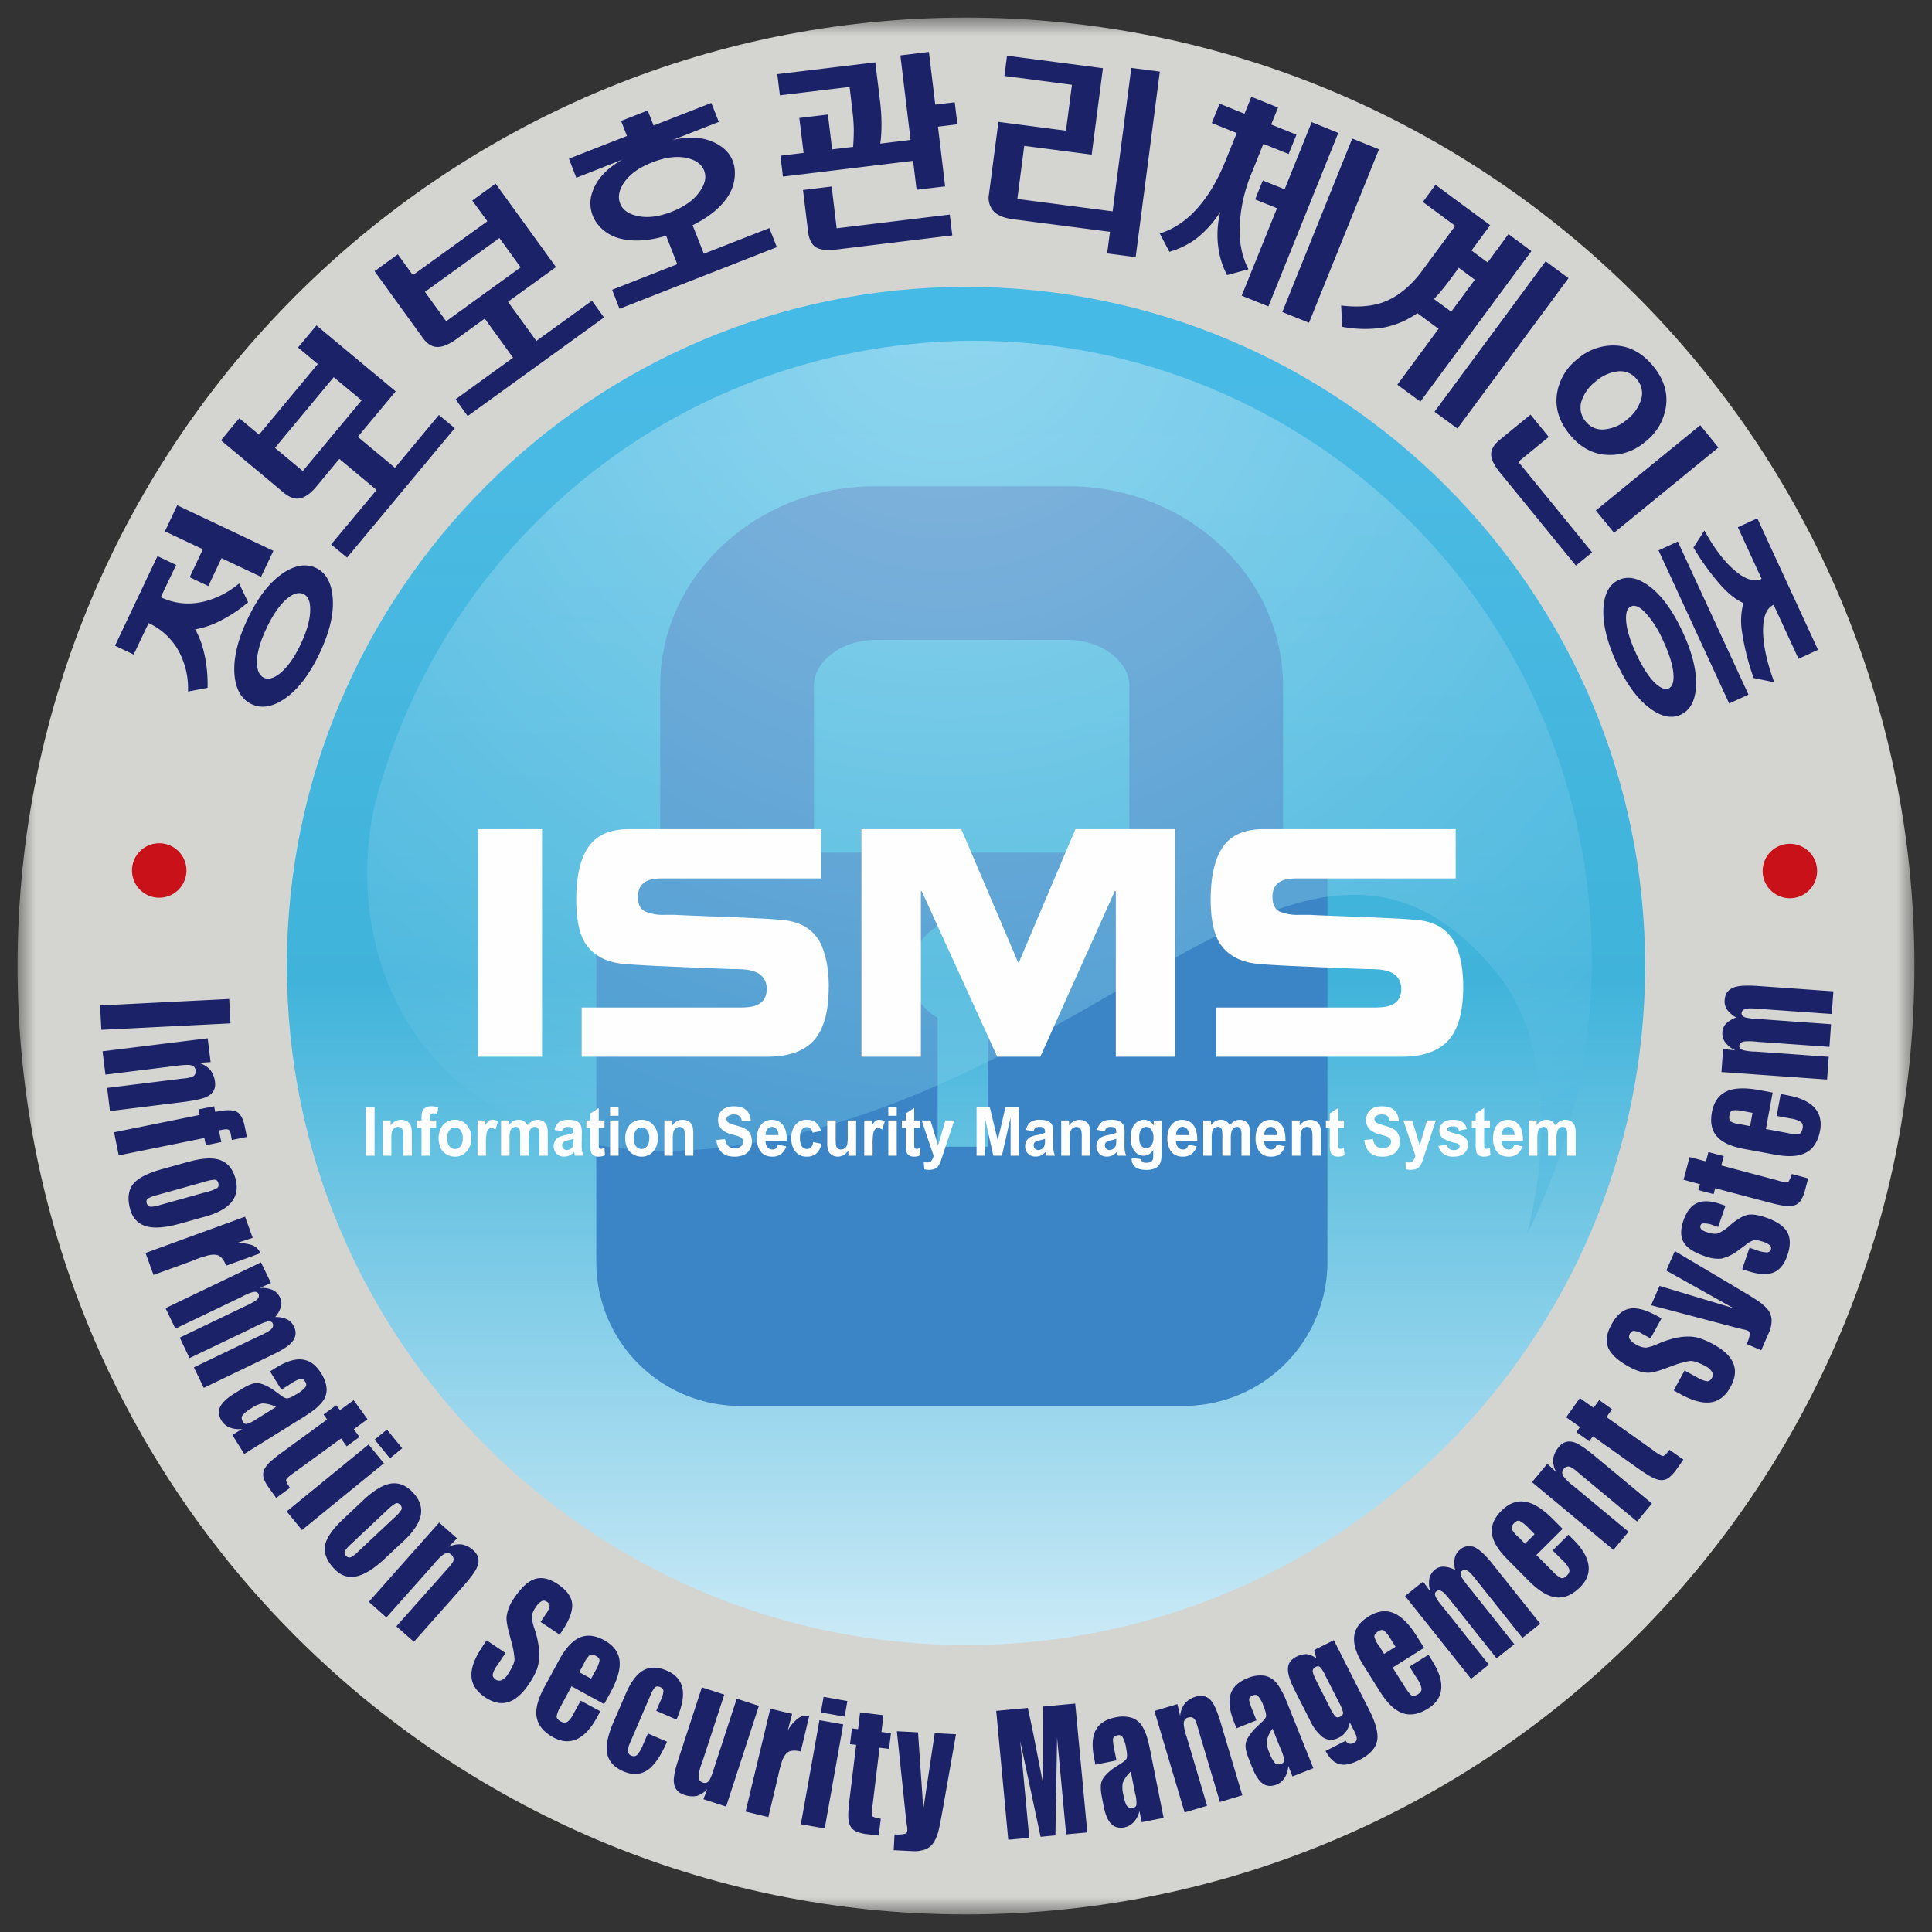 <svg xmlns="http://www.w3.org/2000/svg" xmlns:xlink="http://www.w3.org/1999/xlink" width="55" height="55" viewBox="0 0 55 55">
    <rect x="0" y="0" width="55" height="55" fill="#333333" stroke="none"/>
    <defs>
        <path id="a" d="M.26 20.733c0 11.3 9.16 20.46 20.459 20.46 11.298 0 20.459-9.16 20.459-20.46S32.018.273 20.718.273C9.422.274.26 9.434.26 20.734"/>
        <linearGradient id="c" x1="50%" x2="50%" y1="0%" y2="100%">
            <stop offset="0%" stop-color="#1AADE5"/>
            <stop offset="52.061%" stop-color="#2AACD7"/>
            <stop offset="100%" stop-color="#FFF"/>
        </linearGradient>
        <linearGradient id="d" x1="50%" x2="50%" y1="19.821%" y2="100%">
            <stop offset="0%" stop-color="#EEE"/>
            <stop offset="100%" stop-color="#0F9DDA"/>
        </linearGradient>
        <path id="e" d="M32.178 18.156c-5.031-6.056-10.245 2.149-19.66 4.563-9.274 2.383-13.41-3.52-12.282-9.175C1.867 7.019 7.183 1.73 14.233.477c9.569-1.702 18.705 4.676 20.406 14.245a17.52 17.52 0 0 1-1.566 10.91"/>
        <path id="g" d="M0 0h54v54H0z"/>
        <radialGradient id="i" cx="48.123%" cy="0%" r="144.915%" fx="48.123%" fy="0%" gradientTransform="matrix(0 1 -.73 0 .481 -.481)">
            <stop offset="0%" stop-color="#FFF"/>
            <stop offset="100%" stop-color="#1AA3D7"/>
        </radialGradient>
    </defs>
    <g fill="none" fill-rule="evenodd" style="mix-blend-mode:multiply">
        <path d="M-53-10h160v77H-53z"/>
        <g transform="translate(6.8 6.2)">
            <mask id="b" fill="#fff">
                <use xlink:href="#a"/>
            </mask>
            <path d="M.26 20.733c0 11.3 9.16 20.46 20.459 20.46 11.298 0 20.459-9.16 20.459-20.46S32.018.273 20.718.273C9.422.274.26 9.434.26 20.734" mask="url(#b)"/>
        </g>
        <g transform="translate(6.8 6.2)">
            <path fill="url(#c)" d="M41.178 20.733c0 11.3-9.16 20.46-20.46 20.46C9.42 41.192.26 32.032.26 20.732S9.42.273 20.72.273c11.298 0 20.46 9.16 20.46 20.46"/>
            <circle cx="21" cy="21" r="21" fill="url(#d)" opacity=".2"/>
        </g>
        <path fill="#3B85C6" d="M36.525 24.274v-4.75c0-3.133-2.75-5.682-6.131-5.682h-5.469c-3.382 0-6.131 2.549-6.131 5.681v4.75h-1.819v11.655a4.095 4.095 0 0 0 4.095 4.096h12.622a4.097 4.097 0 0 0 4.097-4.096V24.274h-1.266.002zm-13.355-4.75c0-.708.803-1.307 1.755-1.307h5.469c.951 0 1.756.599 1.756 1.306v4.75h-8.98v-4.75zm3.524 13.118v-3.669a1.481 1.481 0 0 1 .712-2.78 1.484 1.484 0 0 1 .711 2.78v3.67H26.694z"/>
        <g transform="translate(10.4 9.5)">
            <mask id="f" fill="#fff">
                <use xlink:href="#e"/>
            </mask>
            <path d="M32.178 18.156c-5.031-6.056-10.245 2.149-19.66 4.563-9.274 2.383-13.41-3.52-12.282-9.175C1.867 7.019 7.183 1.73 14.233.477c9.569-1.702 18.705 4.676 20.406 14.245a17.52 17.52 0 0 1-1.566 10.91c.582-2.33.74-5.507-.895-7.476" mask="url(#f)"/>
        </g>
        <g transform="translate(.5 .5)">
            <mask id="h" fill="#fff">
                <use xlink:href="#g"/>
            </mask>
            <path fill="#D4D4D1" d="M0 27c0 14.888 12.112 27 27 27 14.887 0 27-12.112 27-27C54 12.113 41.887 0 27 0 12.112 0 0 12.113 0 27m7.667 0C7.667 16.34 16.34 7.667 27 7.667c10.66 0 19.333 8.672 19.333 19.333 0 10.66-8.672 19.331-19.333 19.331C16.34 46.331 7.667 37.66 7.667 27" mask="url(#h)"/>
        </g>
        <path fill="#C9111A" d="M5.306 24.728a.775.775 0 1 1-1.548.07.775.775 0 0 1 1.548-.07m46.42 0a.775.775 0 1 1-1.547.07.775.775 0 0 1 1.547-.07"/>
        <path fill="#1C2268" d="M4.483 15.831l.531.252-.438.918c.391.185.8.227 1.229.124.36-.088.694-.26 1.003-.515l.255.535c-.227.194-.47.36-.729.494a2.47 2.47 0 0 1-.781.278c.125.203.217.463.281.777.058.29.083.586.075.887l-.557.105a2.226 2.226 0 0 0-.238-1.1 1.863 1.863 0 0 0-.884-.848l-.425.895-.531-.252 1.209-2.55zm3.3-.15l-.352.74-1.125-.532-.375.794-.531-.25.375-.797-1.08-.51.35-.742 2.738 1.297zm.278.632c.343-.228.658-.276.937-.144.276.134.433.406.47.817.047.458-.077.995-.37 1.613-.292.612-.628 1.048-1.009 1.302-.34.228-.65.276-.927.144-.28-.13-.442-.403-.484-.812-.044-.46.078-.996.367-1.605.295-.622.633-1.06 1.016-1.314v-.001zm-.747 2.53c0 .237.066.387.199.45.13.063.285.017.468-.133.205-.17.399-.44.578-.818.18-.382.27-.71.272-.98.003-.239-.06-.389-.19-.45-.133-.062-.293-.018-.476.136-.202.172-.396.452-.577.835-.18.377-.271.697-.274.962v-.001zm-.501-6.937l.562.468 1.672-2.011-.563-.47.525-.629 2.255 1.877-1.078 1.295 1.058.881 1.25-1.503.453.375-3.067 3.684-.453-.375 1.293-1.55-1.06-.884-.64.772c-.167.203-.328.319-.478.35-.145.03-.294-.022-.452-.15l-1.8-1.5.523-.63zm1.014.844l.793.66 1.674-2.013-.794-.66-1.672 2.013h-.001zm3.498-5.51l.428.593 2.122-1.534-.43-.591.664-.48 1.719 2.375-1.367.988.808 1.115 1.583-1.145.343.477-3.881 2.806-.344-.477 1.636-1.183L13.8 9.07l-.812.587c-.213.153-.398.228-.552.22-.147-.006-.282-.093-.399-.257l-1.374-1.9.663-.48-.001.002zm.772 1.068l.605.837 2.12-1.534-.605-.835-2.12 1.532zm7.184-.786l-.317-.81c-.487.144-.91.172-1.269.088a1.167 1.167 0 0 1-.708-.453.96.96 0 0 1-.112-.912c.127-.35.408-.648.84-.89l-1.309.516-.21-.544 1.652-.647-.167-.428.758-.297.167.428 1.644-.643.213.54-1.32.518c.48-.118.893-.088 1.237.091.317.165.497.407.534.729a1.21 1.21 0 0 1-.21.812c-.206.304-.535.568-.987.791l.32.812 1.865-.73.213.543-4.479 1.755-.21-.542 1.853-.727h.002zm-1.516-2.325c-.145.216-.182.414-.11.597.068.178.231.297.483.351.284.069.61.028.982-.117.37-.145.64-.34.805-.583.15-.214.19-.41.12-.589-.072-.181-.234-.301-.492-.359-.286-.063-.613-.02-.984.125-.372.144-.64.336-.804.575zm7.866-3.62l.813-.099.181 1.5.555-.066.075.626-.553.068.204 1.699-.812.098-.1-.825-3.705.449-.072-.594.66-.081-.122-.994.814-.098.12.993.597-.072a6.44 6.44 0 0 0 .02-.487 5.204 5.204 0 0 0-.04-.547l-.08-.673-1.984.239-.074-.602 2.79-.337.132 1.082c.028.227.042.438.044.632.003.218-.008.418-.035.6l.863-.105-.29-2.406zM23.82 6.499l3.218-.391.072.593-3.314.404c-.26.031-.451.008-.576-.07-.117-.08-.188-.222-.214-.427l-.146-1.199.816-.1.142 1.188.002.002zm7.578-4.557l-.32 2.46-1.92-.25-.196 1.512 2.712.353.532-4.084.812.106-.688 5.281-.812-.106.081-.615-2.778-.36c-.245-.034-.423-.11-.534-.226a.556.556 0 0 1-.134-.476l.27-2.068 1.923.251.17-1.306-1.923-.252.075-.576 2.73.356zm4.03 1.297l.195-.484.76.306-.195.483.72.29-.223.55-.719-.289-.32.796a4.421 4.421 0 0 0-.358 1.651c0 .427.085.8.253 1.124l-.609.165c-.126-.24-.209-.499-.247-.767a2.739 2.739 0 0 1 .054-1.036c-.186.3-.424.565-.704.78a2.32 2.32 0 0 1-.746.36l-.272-.521c.353-.11.68-.314.978-.62.348-.357.646-.838.89-1.443l.322-.796-.709-.287.222-.55.709.287zm.304 2.437l.217-.538.622.25.77-1.912.758.307-1.99 4.94-.76-.306 1.005-2.49-.622-.25zm3.525-1.426l-1.992 4.938-.76-.305 1.991-4.94.761.307zm.114 5.078c-.386.056-.779.048-1.162-.025l-.029-.606c.463.056.854.028 1.177-.086.417-.147.796-.452 1.134-.91l.937-1.271-.923-.681.36-.488 1.558 1.15-.532.72.459.34.593-.807.653.484-3.16 4.285-.657-.481 1.174-1.591-.604-.446a2.47 2.47 0 0 1-.978.413zm2.157-1.704l-.263.356a6.009 6.009 0 0 1-.442.533l.49.36.672-.91-.457-.34zm3.125.293L41.49 12.2l-.652-.478 3.163-4.284.65.48zm-1.43 5.23l2.101 2.577-.462.377-2.163-2.65c-.165-.202-.25-.376-.25-.525.004-.14.088-.276.247-.406l.875-.716.518.635-.866.708zm4.197-1.54a1.538 1.538 0 0 1-.585.971 1.525 1.525 0 0 1-1.06.372c-.42-.014-.784-.208-1.09-.581-.309-.379-.426-.775-.356-1.19.066-.381.274-.725.581-.96a1.551 1.551 0 0 1 1.066-.383c.417.015.781.213 1.089.59.306.374.425.768.356 1.18h-.001zm-1.375-1.033c-.23.03-.446.13-.62.284a1.16 1.16 0 0 0-.397.545.6.6 0 0 0 .112.594c.13.17.343.255.555.225a1.13 1.13 0 0 0 .618-.275c.187-.14.326-.334.399-.555a.595.595 0 0 0-.11-.587.597.597 0 0 0-.559-.231h.002zm2.875 2.166l-2.972 2.426-.519-.635 2.974-2.425.515.634h.002zm-.64 6.834c-.029.395-.173.65-.432.771-.257.119-.545.061-.864-.171-.36-.263-.681-.696-.961-1.302-.284-.612-.406-1.144-.375-1.59.031-.395.172-.652.43-.77.259-.121.547-.064.867.17.36.267.678.705.962 1.32.281.606.403 1.13.372 1.572zm-1.457-2.15c-.156-.157-.29-.21-.396-.16-.104.048-.15.183-.135.406.015.25.114.566.288.944.173.372.348.645.524.819.163.156.297.212.4.164.106-.05.152-.188.135-.41-.02-.252-.114-.562-.285-.93a2.911 2.911 0 0 0-.531-.834zm2.953 2.35l-.55.253-2.011-4.358.547-.253 2.014 4.358zm1.98-1.275l-.555.256-.71-1.538c-.209.095-.307.355-.3.778.01.406.116.881.318 1.427l-.586-.12a6.895 6.895 0 0 1-.327-1.288 1.95 1.95 0 0 1 .036-.847c-.209-.089-.437-.269-.675-.54a7.231 7.231 0 0 1-.748-1.04l.312-.484c.279.508.569.89.867 1.14.297.256.552.332.762.235l-.677-1.469.554-.254 1.728 3.744zM6.561 29.133l-3.676.184-.036-.694 3.676-.184.036.694zm-.672 2.089c.179-.09.255-.228.232-.417a.686.686 0 0 0-.132-.344.66.66 0 0 0-.337-.203l.344-.024-.084-.676-2.993.37.083.664 2.017-.25.022-.004c.175-.02.294-.027.356-.02.105.013.161.063.172.152.01.086-.018.145-.087.18-.086.029-.175.047-.266.053l-.086.01-2.08.257.08.66 2.102-.261c.315-.04.536-.088.657-.147zm-.029 1.38l.44-.09-.067-.332.106-.02c.094-.02.157-.015.188.015.024.022.039.077.052.165l.02.113.43-.087-.058-.283c-.047-.23-.122-.374-.228-.43-.11-.063-.316-.063-.616 0l-.031-.161-.444.09.031.158-2.436.493.133.658 2.438-.494.042.204zm-1.644 2.32c-.26-.055-.431-.22-.51-.495-.085-.313-.052-.56.1-.737.138-.16.402-.293.793-.403l.744-.207c.375-.105.667-.129.878-.07.24.07.4.246.48.534.075.265.038.49-.108.675-.144.176-.392.315-.746.414l-.71.198c-.391.11-.697.14-.92.092v-.001zm-.04-.672c.017.06.05.094.101.102a.777.777 0 0 0 .272-.046l1.34-.375c.105-.022.205-.06.297-.112.036-.031.047-.079.028-.14-.015-.057-.046-.09-.093-.095a1.157 1.157 0 0 0-.313.063l-1.339.375a.86.86 0 0 0-.256.098c-.04.028-.053.072-.037.13zm1.39 1.605c.101-.039.204-.073.308-.102a.682.682 0 0 1 .242-.034c.069.003.134.03.183.078a.626.626 0 0 1 .136.236l.978-.357a.41.41 0 0 0-.22-.223 1.178 1.178 0 0 0-.461-.063l.462-.151-.218-.602-2.833 1.033.228.625 1.119-.407.078-.033h-.002zM8.29 38.23c.133-.14.16-.297.078-.465a.426.426 0 0 0-.197-.207.776.776 0 0 0-.337-.065.772.772 0 0 0 .164-.297.368.368 0 0 0-.025-.256.457.457 0 0 0-.207-.215.796.796 0 0 0-.376-.059l.325-.139-.285-.59-2.718 1.304.281.583 1.89-.906.048-.027a1.48 1.48 0 0 1 .253-.104c.09-.024.148-.009.173.043.031.066.008.13-.07.19a1.864 1.864 0 0 1-.308.165l-.128.062-1.734.833.278.583 1.778-.851.084-.044c.152-.075.258-.12.317-.136.099-.03.161-.016.188.04.031.068.008.133-.074.197a2.133 2.133 0 0 1-.303.163l-.087.04-1.778.854.281.584 1.936-.932c.273-.13.46-.246.553-.348zm.106 2.263l-1.443.898-.338-.54.278-.173a.676.676 0 0 1-.366-.046.469.469 0 0 1-.218-.185c-.085-.137-.099-.27-.043-.393.057-.12.19-.249.4-.379l.218-.134c.181-.114.326-.168.432-.167.107 0 .254.06.441.175l.182.134c.104.081.176.122.221.125.055.004.149-.036.281-.119a.87.87 0 0 0 .254-.202c.031-.044.031-.094-.004-.15-.04-.063-.084-.094-.129-.088a1.076 1.076 0 0 0-.297.151l-.255.16-.323-.519.16-.1c.29-.18.538-.26.746-.239.217.022.398.15.544.387a.934.934 0 0 1 .162.45.57.57 0 0 1-.109.35 1.371 1.371 0 0 1-.312.293 6.452 6.452 0 0 1-.441.286l-.04.025zm-.537-.44a.92.92 0 0 0-.39-.101.822.822 0 0 0-.312.138.902.902 0 0 0-.254.203c-.035.051-.028.114.018.19.029.044.063.063.107.052a.983.983 0 0 0 .265-.13l.566-.353zm.287 2.077c.007-.036.067-.093.182-.177l.056-.039 1.325-.962.16.222.365-.266-.163-.22.391-.286-.394-.542-.39.284-.103-.14-.365.262.102.144-1.256.917c-.124.086-.242.18-.355.281a.709.709 0 0 0-.184.238.36.36 0 0 0-.01.236c.024.08.078.178.163.293l.192.268.393-.286c-.079-.12-.117-.194-.109-.227zm3.304-.9l-.435-.534-.348.286.434.534.349-.286zm-.957-.108l-2.331 1.905.434.531 2.333-1.901-.436-.535zm.477 3.235c-.297.278-.555.448-.774.506-.259.074-.484.006-.68-.203-.225-.236-.309-.469-.256-.697.05-.206.222-.447.519-.725l.562-.53c.282-.265.532-.421.746-.467.242-.05.468.031.672.25.189.203.262.419.219.648-.048.224-.204.461-.47.715l-.54.503h.002zm-.766-.194l1.016-.953a1.03 1.03 0 0 0 .209-.234c.019-.048.006-.093-.038-.138-.042-.045-.084-.058-.127-.04-.091.054-.174.12-.248.196L10 43.95a.908.908 0 0 0-.181.206c-.022.046-.013.09.026.134.045.044.091.058.14.042a.804.804 0 0 0 .218-.167zm3.278-.022a.675.675 0 0 0-.325-.172.66.66 0 0 0-.389.07l.244-.245-.51-.45L10.5 45.6l.5.445 1.352-1.52.01-.018c.118-.133.203-.215.257-.251.084-.058.16-.058.228 0 .062.058.08.125.053.193a.981.981 0 0 1-.166.215l-.056.065-1.394 1.569.499.44 1.406-1.584c.21-.238.344-.419.394-.545.076-.185.04-.34-.1-.466h-.002zm1.86 2.791a2.564 2.564 0 0 0-.12-.542l-.01-.032a1.336 1.336 0 0 1-.073-.339.56.56 0 0 1 .117-.268.454.454 0 0 1 .16-.166c.05-.027.102-.023.155.015.053.035.08.074.075.12a.578.578 0 0 1-.109.234l-.148.218.542.363.075-.11c.208-.313.301-.57.281-.771-.019-.203-.157-.388-.41-.558-.237-.158-.452-.205-.647-.146-.196.064-.393.246-.593.543-.118.16-.193.348-.217.545-.005.11.023.275.086.502l.048.183c.05.17.082.344.094.521a.509.509 0 0 1-.052.172c-.03.07-.075.152-.134.242-.04.07-.1.129-.172.167a.167.167 0 0 1-.178-.012c-.06-.042-.09-.086-.086-.138a.653.653 0 0 1 .122-.256l.243-.362-.538-.36-.126.188c-.21.315-.312.584-.306.81.003.244.132.45.388.623.234.156.453.203.66.137.202-.062.4-.232.588-.512.096-.146.166-.272.211-.38.036-.088.06-.18.07-.275.015-.118.016-.238.003-.356zm.622 1.643a.78.78 0 0 0-.118.287c-.001.052.038.102.12.146.075.041.138.041.193.005a.701.701 0 0 0 .173-.235l.199-.363.558.301-.1.185c-.163.297-.344.496-.544.598-.216.106-.447.094-.694-.04-.287-.157-.447-.36-.478-.606-.03-.221.047-.5.227-.829l.421-.775c.174-.319.36-.525.555-.619.214-.105.455-.083.723.063.274.15.42.351.441.607.019.233-.067.524-.256.872l-.185.34-.928-.507-.307.57zm.526-.97l.338.183.113-.21a.976.976 0 0 0 .125-.296c.005-.057-.024-.1-.09-.135-.086-.047-.152-.054-.195-.022a.691.691 0 0 0-.152.22l-.025.05-.114.21zm1.819 2.055a.997.997 0 0 1-.163.29c-.048.05-.109.06-.178.027a.14.14 0 0 1-.092-.139.66.66 0 0 1 .067-.242l.57-1.324a.783.783 0 0 1 .133-.239c.04-.03.093-.03.16 0 .054.024.08.06.08.113a.712.712 0 0 1-.074.254l-.13.303.577.25c.15-.346.207-.628.176-.846-.035-.25-.187-.435-.459-.55-.264-.114-.494-.111-.687.01-.18.113-.34.335-.48.662l-.343.793c-.156.362-.218.649-.187.86.033.242.19.425.47.546.282.12.53.094.744-.082.172-.144.337-.397.496-.763l-.544-.234-.136.31zm2.664-1.302l-.63 1.933-.031.094a1.337 1.337 0 0 1-.114.29c-.047.074-.11.098-.182.074-.088-.028-.132-.092-.129-.192.013-.112.04-.221.078-.327l.014-.028.64-1.96-.638-.207-.633 1.94c-.04.122-.078.245-.114.368-.031.13-.05.237-.053.328 0 .102.02.187.062.255a.416.416 0 0 0 .232.168.671.671 0 0 0 .36.033.667.667 0 0 0 .3-.197l-.11.29.646.209.933-2.866-.631-.205zm1.755.554a1.155 1.155 0 0 0-.302.35l.125-.47-.622-.15-.703 2.93.647.157.276-1.158.017-.083c.037-.149.063-.253.084-.313a.686.686 0 0 1 .105-.218.286.286 0 0 1 .166-.113.642.642 0 0 1 .274.019l.242-1.013a.404.404 0 0 0-.31.062zm.638-.163l.679.12.078-.444-.677-.12-.078.444h-.002zm-.567 3.183l.679.12.527-2.962-.677-.12-.529 2.962zm2.352-3.103l-.666-.081-.057.477-.175-.021-.055.448.175.02-.188 1.546c-.02.149-.033.3-.037.45 0 .128.016.226.05.296a.36.36 0 0 0 .166.17c.103.044.212.073.325.082l.327.04.058-.48c-.14-.024-.22-.049-.24-.076-.02-.03-.022-.113-.005-.256l.013-.065.197-1.626.271.034.054-.449-.271-.031.058-.478zm1.134 2.675l-.151-2.188-.602-.031.261 2.495.02.157c.007.046.01.076.016.093v.07c0 .055-.025.09-.07.107a.982.982 0 0 1-.294.015l-.023.45.512.025a.912.912 0 0 0 .402-.054.513.513 0 0 0 .237-.21c.064-.114.11-.237.136-.365.024-.099.058-.275.103-.529l.008-.04.375-2.128-.605-.032-.325 2.165zm3.405-2.922l.003 2.194-.272-1.394-.087-.418-.075-.343-.899.084.343 3.67.597-.056-.257-2.755.58 2.726.422-.04.048-2.784.258 2.755.602-.055-.344-3.67-.919.086zm3.103 1.5l.333 1.669-.625.124-.063-.32a.666.666 0 0 1-.173.325.48.48 0 0 1-.247.14c-.16.032-.29-.002-.386-.098-.094-.096-.166-.265-.214-.506l-.048-.25c-.042-.213-.044-.367-.003-.465.037-.1.143-.218.317-.352l.19-.122c.113-.069.177-.123.196-.164.02-.05.019-.151-.013-.304a.847.847 0 0 0-.102-.31c-.029-.045-.076-.062-.14-.049-.075.014-.117.046-.128.091-.01.047.003.157.037.328l.06.297-.6.12-.036-.186c-.067-.334-.055-.593.037-.78.097-.196.281-.32.555-.376a.929.929 0 0 1 .478.008c.12.041.22.121.29.227.074.122.13.255.165.395.028.1.065.27.112.513l.008.045zm-.472 1.005l-.13-.655a.902.902 0 0 0-.23.328.843.843 0 0 0 .02.342c.03.158.065.262.101.31.035.05.096.063.183.048.051-.01.08-.037.086-.081a.93.93 0 0 0-.028-.292h-.002zm2.188-2.632c-.118-.16-.268-.214-.45-.16a.672.672 0 0 0-.318.187.663.663 0 0 0-.145.367l-.078-.336-.654.194.859 2.89.64-.19-.578-1.952-.007-.017a1.574 1.574 0 0 1-.079-.348c-.004-.105.035-.169.122-.194.082-.025.145-.007.191.056.028.04.06.125.094.253l.024.083.599 2.011.637-.19-.604-2.03c-.09-.305-.175-.514-.253-.624zm2.245.3l.634 1.582-.593.235-.12-.303a.68.68 0 0 1-.112.352.478.478 0 0 1-.218.181c-.152.06-.283.052-.396-.026-.109-.078-.21-.23-.301-.458l-.094-.238c-.081-.2-.111-.351-.089-.456.019-.105.102-.239.249-.403l.165-.156c.099-.088.152-.152.161-.196.013-.053-.01-.153-.069-.298a.868.868 0 0 0-.155-.284c-.038-.041-.085-.047-.148-.024-.07.028-.106.066-.11.111 0 .049.033.156.098.319l.112.281-.567.227-.07-.176c-.125-.316-.161-.574-.103-.778.057-.207.215-.363.475-.468a.94.94 0 0 1 .472-.078.57.57 0 0 1 .326.168c.078.083.156.204.234.36.046.093.113.255.202.484l.017.042zm-.197 1.357a.924.924 0 0 0-.083-.284l-.248-.618a.917.917 0 0 0-.167.364.82.82 0 0 0 .082.333.899.899 0 0 0 .157.286c.042.042.106.046.189.014.048-.02.072-.052.07-.097v.002zm2.411-1.454c.192.377.27.667.24.87-.032.229-.207.423-.524.582-.21.106-.383.145-.52.119-.168-.032-.311-.16-.429-.382l.575-.292a.156.156 0 0 0 .08.078.182.182 0 0 0 .147-.014c.058-.028.086-.069.086-.118.005-.048-.02-.12-.072-.222l-.123-.244a.753.753 0 0 1-.107.258.556.556 0 0 1-.212.178c-.166.083-.318.076-.46-.02a1.334 1.334 0 0 1-.359-.482l-.444-.875c-.128-.255-.189-.457-.18-.606.01-.14.085-.244.229-.319a.606.606 0 0 1 .303-.078.54.54 0 0 1 .277.125l-.061-.244.557-.28.997 1.966zm-.734.09a1.04 1.04 0 0 0-.114-.28l-.39-.766a.905.905 0 0 0-.148-.24c-.032-.032-.072-.035-.122-.01-.06.031-.09.07-.09.122.003.05.036.139.096.261l.407.803c.036.083.085.16.145.228.036.032.086.032.146 0 .052-.025.075-.066.07-.118zm2.542-1.461c.18.285.266.54.254.763-.012.243-.137.438-.375.588-.276.172-.53.214-.759.119-.209-.083-.414-.286-.614-.605l-.469-.747c-.193-.306-.28-.57-.265-.787.012-.236.15-.438.41-.599.262-.166.51-.193.743-.087.213.1.425.315.634.651l.205.327-.895.563.345.546c.088.138.152.219.192.243.047.027.11.017.188-.033.07-.044.105-.1.096-.166a.687.687 0 0 0-.118-.266l-.222-.351.54-.338.11.177v.002zm-1.048-.407l-.127-.203a.99.99 0 0 0-.197-.254c-.047-.032-.1-.026-.162.014-.083.051-.12.106-.116.159a.73.73 0 0 0 .117.24l.035.046.125.203.325-.205zm2.315-2.797a.385.385 0 0 0-.472.027.426.426 0 0 0-.156.237.792.792 0 0 0 .011.347.778.778 0 0 0-.325-.094.368.368 0 0 0-.244.079.446.446 0 0 0-.164.25.777.777 0 0 0 .027.38l-.208-.285-.513.41 1.879 2.359.506-.404-1.306-1.64-.036-.042a1.364 1.364 0 0 1-.158-.222c-.044-.085-.044-.144.003-.18.058-.046.125-.037.203.027.047.04.125.128.228.262l.09.11 1.197 1.506.505-.402-1.225-1.542-.062-.073a2.642 2.642 0 0 1-.203-.279c-.05-.089-.052-.152-.004-.192.06-.047.13-.037.209.028.048.041.123.125.226.26l.062.077 1.227 1.54.506-.403-1.339-1.68c-.189-.239-.343-.39-.464-.46zm2.755-.245c.239.24.378.469.418.69.043.238-.035.457-.234.656-.234.23-.47.326-.715.285-.222-.036-.466-.187-.735-.454l-.62-.626c-.256-.255-.403-.493-.436-.707-.037-.235.052-.461.267-.675.222-.219.456-.304.708-.25.228.047.483.214.762.493l.272.274-.748.744.458.459c.067.08.15.145.242.194.048.019.11-.007.173-.073.06-.06.08-.121.06-.182a.68.68 0 0 0-.175-.234l-.294-.294.45-.45.147.15zm-1.111-.164l-.167-.169a1.04 1.04 0 0 0-.25-.203c-.052-.022-.104-.005-.156.047-.07.07-.096.131-.075.183a.711.711 0 0 0 .163.203l.046.042.167.17.272-.273zm1.154-2.605c-.187-.067-.34-.028-.46.118a.69.69 0 0 0-.163.332.679.679 0 0 0 .083.386l-.252-.234-.436.522 2.318 1.928.43-.516-1.565-1.3-.016-.01a1.55 1.55 0 0 1-.259-.25c-.062-.082-.062-.157-.008-.227.057-.066.12-.085.192-.056.08.04.154.093.22.156l.066.056 1.612 1.34.424-.512L45.4 41.45c-.246-.203-.431-.331-.56-.38zm2.505.38c-.032.003-.11-.036-.225-.119l-.053-.04-1.334-.949.157-.223-.365-.261-.16.221-.391-.278-.39.548.394.277-.103.146.369.26.1-.144 1.27.903c.16.114.288.197.38.247.109.059.203.093.283.098a.356.356 0 0 0 .228-.066c.087-.07.163-.153.225-.246l.192-.27-.395-.28c-.087.114-.147.171-.182.176zm1.433-3.177a2.201 2.201 0 0 0-.397-.176 1.055 1.055 0 0 0-.28-.046 1.663 1.663 0 0 0-.354.03c-.183.037-.36.094-.532.17l-.03.012a1.27 1.27 0 0 1-.329.103.569.569 0 0 1-.281-.09.473.473 0 0 1-.178-.147c-.031-.046-.031-.1 0-.156.031-.056.07-.085.114-.085.087.01.17.04.244.088l.231.127.313-.572-.12-.065c-.327-.18-.593-.249-.792-.21-.2.038-.373.191-.517.46-.137.25-.165.468-.087.656.082.189.28.369.594.54.212.117.401.172.562.168.108-.005.272-.047.49-.13l.179-.065a2.49 2.49 0 0 1 .512-.141c.06.001.12.013.177.036.072.023.156.06.253.112.073.035.135.09.181.156a.165.165 0 0 1 .003.179c-.034.062-.078.096-.128.096a.679.679 0 0 1-.267-.096l-.383-.21-.31.567.2.11c.33.18.608.256.833.231.243-.026.438-.173.585-.44.135-.25.162-.474.078-.672-.078-.198-.267-.378-.564-.54zm1.25-1.248c-.15-.1-.302-.193-.458-.283l-.036-.023-1.856-1.102-.244.553 1.908 1.07-2.1-.632-.24.55 2.424.64.153.037c.032.008.063.015.094.02l.068.022c.048.021.072.056.072.104a.895.895 0 0 1-.09.28l.414.181.204-.469a.865.865 0 0 0 .092-.396.516.516 0 0 0-.11-.297 1.317 1.317 0 0 0-.297-.255h.002zm.24-2.364a1.706 1.706 0 0 0-.285-.075.752.752 0 0 0-.224-.003.726.726 0 0 0-.219.089c-.103.06-.2.13-.29.21l-.003.004c-.097.09-.206.165-.325.222-.084.028-.195.018-.34-.032a.347.347 0 0 1-.152-.084.101.101 0 0 1-.02-.108c.01-.033.04-.053.085-.056.094 0 .188.017.275.053l.141.05.208-.605-.147-.05c-.283-.096-.51-.103-.682-.017-.162.08-.282.243-.367.488-.087.253-.085.457.003.614.093.16.29.292.588.394.156.064.324.09.492.076.16-.04.311-.111.444-.209l.233-.172a.784.784 0 0 1 .234-.14c.055-.015.147 0 .272.041.074.021.143.057.201.107.029.03.037.072.021.117-.016.05-.055.075-.116.08a1.085 1.085 0 0 1-.32-.074l-.17-.06-.21.61.131.044c.316.106.566.125.752.055.181-.07.314-.23.4-.479.099-.282.096-.51-.005-.684-.097-.164-.298-.3-.604-.406zm.63-1.011c-.03.015-.114.006-.251-.031l-.064-.02-1.583-.42.07-.265-.436-.116-.07.266-.466-.125-.172.648.468.126-.047.168.436.114.043-.168 1.505.398c.193.052.34.085.442.098a.718.718 0 0 0 .3-.006.347.347 0 0 0 .191-.142c.058-.096.1-.2.125-.31l.086-.318-.469-.125c-.042.136-.078.213-.107.228zm.736-2.136c.17.172.228.397.179.672-.063.324-.204.536-.427.64-.203.1-.49.113-.862.044l-.865-.16c-.359-.065-.612-.177-.762-.335-.166-.172-.219-.406-.164-.71.057-.306.203-.505.44-.606.216-.089.519-.098.91-.026l.38.07-.193 1.038.635.118c.1.027.206.034.31.022.05-.015.085-.068.1-.16.016-.082 0-.145-.054-.184a.711.711 0 0 0-.278-.093l-.406-.075.115-.625.203.039c.334.062.58.172.74.33zm-1.745.167l-.235-.044a.976.976 0 0 0-.321-.027c-.054.013-.086.057-.1.127-.017.098-.003.163.04.194.08.041.166.067.255.075l.058.008.234.046.07-.379zm-.15-2.969c.062-.009.176-.006.344.008l.096.008 1.966.139.047-.645-2.144-.152c-.303-.021-.52-.012-.653.028-.187.056-.287.179-.298.368a.422.422 0 0 0 .067.275.799.799 0 0 0 .262.226.768.768 0 0 0-.29.175.363.363 0 0 0-.103.234.44.44 0 0 0 .072.288.78.78 0 0 0 .297.24l-.35-.042-.047.657 3.007.214.047-.647-2.093-.149h-.054a1.64 1.64 0 0 1-.27-.036c-.092-.025-.134-.065-.13-.123.005-.073.058-.118.157-.131.116-.008.233-.004.348.01l.14.01 1.923.136.045-.645-1.967-.141-.097-.003a2.525 2.525 0 0 1-.342-.04c-.097-.024-.144-.066-.141-.129.005-.073.058-.118.161-.133z"/>
        <path fill="url(#i)" d="M42.078 27.156c-5.031-6.056-10.245 2.149-19.66 4.563-9.274 2.382-13.41-3.52-12.282-9.175 1.631-6.525 6.947-11.814 13.997-13.067 9.569-1.702 18.705 4.676 20.406 14.245.687 3.86.057 7.652-1.566 10.91.582-2.33.74-5.507-.895-7.476" opacity=".4" transform="translate(.5 .5)"/>
        <path fill="#FEFEFE" d="M10.413 32.9h.251v-1.381h-.25V32.9h-.001zm1.312 0h-.242v-.51a.907.907 0 0 0-.014-.21.147.147 0 0 0-.05-.072.133.133 0 0 0-.083-.028.179.179 0 0 0-.11.037.196.196 0 0 0-.068.1.95.95 0 0 0-.017.23v.453h-.24v-1.003h.22v.147a.35.35 0 0 1 .443-.135.24.24 0 0 1 .1.082.317.317 0 0 1 .047.109c.01.059.016.12.014.18v.62zm.14-1.003H12v-.075c0-.084.008-.147.025-.188a.203.203 0 0 1 .09-.103.313.313 0 0 1 .163-.039c.067 0 .133.013.199.035l-.032.182a.42.42 0 0 0-.11-.015c-.033 0-.057.01-.073.028-.015.017-.023.053-.023.105v.07h.177v.21h-.177v.793h-.24v-.792h-.133v-.211zm.622.492c0-.089.02-.175.058-.258a.434.434 0 0 1 .406-.253c.136 0 .25.049.336.147a.55.55 0 0 1 .13.373.552.552 0 0 1-.131.379.427.427 0 0 1-.333.15.482.482 0 0 1-.236-.063.398.398 0 0 1-.172-.183.675.675 0 0 1-.058-.292zm.244.013c0 .1.022.176.064.228a.197.197 0 0 0 .316 0 .365.365 0 0 0 .062-.23.355.355 0 0 0-.062-.225.195.195 0 0 0-.158-.078.196.196 0 0 0-.158.078.354.354 0 0 0-.064.227zm1.103.498h-.24v-1.003h.222v.142a.373.373 0 0 1 .103-.131.176.176 0 0 1 .101-.031c.055 0 .107.017.157.05l-.074.23a.198.198 0 0 0-.109-.043.123.123 0 0 0-.086.031.225.225 0 0 0-.055.11 1.851 1.851 0 0 0-.019.336v.309zm.43-1.003h.22v.136c.078-.103.172-.156.282-.156.109-.003.209.06.254.159a.409.409 0 0 1 .128-.117.287.287 0 0 1 .149-.04c.067 0 .123.013.169.043.047.031.08.073.103.133a.59.59 0 0 1 .025.204v.641h-.24v-.572a.465.465 0 0 0-.026-.192.113.113 0 0 0-.101-.056.163.163 0 0 0-.094.033.193.193 0 0 0-.063.1.77.77 0 0 0-.022.207v.48h-.239v-.548a.802.802 0 0 0-.014-.188.11.11 0 0 0-.11-.084.166.166 0 0 0-.163.126.768.768 0 0 0-.017.208v.486h-.241v-1.003zm1.734.308l-.212-.04a.379.379 0 0 1 .126-.218c.06-.047.149-.069.268-.069.107 0 .187.014.24.042.053.027.09.063.11.105a.599.599 0 0 1 .033.238l-.004.309c0 .087.004.151.011.194a.56.56 0 0 0 .044.134h-.24a.559.559 0 0 1-.026-.078l-.007-.028a.351.351 0 0 1-.278.131.286.286 0 0 1-.22-.083.297.297 0 0 1-.08-.212c0-.057.012-.108.035-.153a.248.248 0 0 1 .105-.102.75.75 0 0 1 .19-.062c.08-.014.158-.035.233-.065v-.028c0-.05-.012-.086-.034-.109-.023-.02-.067-.031-.133-.031a.17.17 0 0 0-.101.028.205.205 0 0 0-.06.097zm.328.214a1.122 1.122 0 0 1-.146.042.427.427 0 0 0-.13.047.117.117 0 0 0-.047.094c0 .035.012.07.036.096.025.027.06.042.097.041a.2.2 0 0 0 .125-.047.165.165 0 0 0 .056-.089.63.63 0 0 0 .01-.13v-.054zm.883-.522v.21h-.164v.407c0 .083 0 .131.005.144.003.013.01.025.022.034a.06.06 0 0 0 .039.014.286.286 0 0 0 .097-.026l.015.207a.432.432 0 0 1-.186.04.279.279 0 0 1-.115-.024.166.166 0 0 1-.075-.062.255.255 0 0 1-.035-.105 1.4 1.4 0 0 1-.007-.188v-.44h-.11v-.211h.11v-.199l.24-.156v.355h.164zm.16-.133h.239v-.245h-.24v.245zm0 1.136h.239v-1.003h-.24V32.9zm.43-.51a.6.6 0 0 1 .057-.259.441.441 0 0 1 .406-.253.43.43 0 0 1 .336.147.55.55 0 0 1 .13.373.552.552 0 0 1-.131.379.427.427 0 0 1-.333.15.482.482 0 0 1-.236-.063.398.398 0 0 1-.172-.183.662.662 0 0 1-.058-.292zm.243.012c0 .1.022.176.063.228a.196.196 0 0 0 .315 0c.044-.052.064-.128.064-.23a.35.35 0 0 0-.062-.225.195.195 0 0 0-.158-.078.194.194 0 0 0-.16.078.359.359 0 0 0-.062.227zm1.694.498h-.24v-.51a.875.875 0 0 0-.015-.21.145.145 0 0 0-.05-.072.132.132 0 0 0-.081-.028.188.188 0 0 0-.178.139.953.953 0 0 0-.019.228v.453h-.24v-1.003h.22v.147c.081-.111.18-.166.298-.166.055 0 .103.01.146.031a.24.24 0 0 1 .1.082.286.286 0 0 1 .046.109c.01.06.015.12.013.18v.62zm.66-.447l.245-.025c.014.09.043.153.089.195a.251.251 0 0 0 .18.063c.082 0 .141-.017.184-.056a.17.17 0 0 0 .062-.132c0-.03-.009-.057-.026-.08a.214.214 0 0 0-.09-.062 3.182 3.182 0 0 0-.2-.06.66.66 0 0 1-.284-.137.382.382 0 0 1-.114-.28c0-.07.017-.137.053-.198a.339.339 0 0 1 .157-.14.553.553 0 0 1 .243-.047c.156 0 .275.037.353.112.079.078.12.178.125.306l-.253.01c-.01-.069-.034-.12-.069-.15-.034-.031-.087-.047-.157-.047a.257.257 0 0 0-.172.052.103.103 0 0 0-.04.084c0 .031.013.06.038.083.031.03.108.06.23.094.122.03.212.065.27.1a.357.357 0 0 1 .138.14c.034.068.05.144.047.22a.432.432 0 0 1-.058.224.364.364 0 0 1-.167.153.65.65 0 0 1-.27.052c-.159 0-.279-.04-.363-.12a.557.557 0 0 1-.152-.354h.002zm1.75.133l.235.047a.431.431 0 0 1-.144.219.4.4 0 0 1-.25.075c-.156 0-.275-.057-.35-.17a.629.629 0 0 1-.089-.348c0-.165.04-.296.118-.39a.375.375 0 0 1 .3-.14c.134 0 .24.046.32.146.078.098.115.25.112.453h-.606c.002.078.02.138.058.181a.177.177 0 0 0 .14.064.136.136 0 0 0 .096-.03.2.2 0 0 0 .06-.107zm.016-.273c-.003-.077-.02-.133-.056-.172a.165.165 0 0 0-.26.003.254.254 0 0 0-.05.169h.366zm1.207-.116l-.238.047a.201.201 0 0 0-.053-.117.159.159 0 0 0-.11-.04.166.166 0 0 0-.14.07c-.037.045-.055.121-.055.227 0 .12.02.203.055.25a.175.175 0 0 0 .147.075.153.153 0 0 0 .113-.043c.03-.032.051-.08.062-.152l.234.047a.487.487 0 0 1-.14.273.4.4 0 0 1-.28.093.397.397 0 0 1-.317-.14.574.574 0 0 1-.119-.384.577.577 0 0 1 .119-.387.4.4 0 0 1 .32-.138c.11 0 .196.027.261.078a.444.444 0 0 1 .141.242v-.001zm.783.703v-.15a.396.396 0 0 1-.13.128.325.325 0 0 1-.334.005.247.247 0 0 1-.107-.125.597.597 0 0 1-.031-.225v-.636h.24v.464c0 .14.004.228.012.26.009.032.024.057.048.076.026.02.057.028.089.026a.17.17 0 0 0 .11-.035.198.198 0 0 0 .067-.094c.015-.09.021-.181.017-.272v-.425h.239V32.9h-.22zm.69 0h-.239v-1.003h.22v.142a.386.386 0 0 1 .104-.131.183.183 0 0 1 .103-.031.28.28 0 0 1 .156.05l-.073.23a.197.197 0 0 0-.111-.043.117.117 0 0 0-.085.031.208.208 0 0 0-.055.11 1.702 1.702 0 0 0-.02.336v.309zm.445-1.136h.241v-.245h-.24v.245zm0 1.136h.241v-1.003h-.24V32.9zm.902-1.003v.21h-.164v.407c-.001.048 0 .096.005.144a.064.064 0 0 0 .063.049.293.293 0 0 0 .093-.027l.019.207a.437.437 0 0 1-.188.04.279.279 0 0 1-.115-.024.17.17 0 0 1-.075-.062.255.255 0 0 1-.035-.105 1.306 1.306 0 0 1-.008-.188v-.44h-.109v-.211h.11v-.199l.24-.156v.355h.164zm.05 0h.25l.216.712.208-.712h.253l-.32.964-.059.175a.781.781 0 0 1-.06.133.25.25 0 0 1-.157.119.546.546 0 0 1-.256 0l-.016-.205a.468.468 0 0 0 .1.01c.055 0 .094-.015.121-.052a.414.414 0 0 0 .06-.138l-.341-1.006h.001zm1.562 1.003v-1.381h.377l.225.942.222-.942h.378V32.9h-.233l-.001-1.086-.247 1.086h-.244l-.242-1.086V32.9H27.8zm1.62-.695l-.215-.04a.384.384 0 0 1 .128-.218.432.432 0 0 1 .267-.069c.11 0 .188.014.241.042.052.027.09.063.111.105a.63.63 0 0 1 .031.238l-.003.309c-.001.065.003.13.013.194a.604.604 0 0 0 .04.134h-.24l-.022-.078-.008-.028a.456.456 0 0 1-.133.1.349.349 0 0 1-.148.03.29.29 0 0 1-.219-.082.297.297 0 0 1-.08-.212c0-.057.013-.108.038-.153a.257.257 0 0 1 .101-.102.775.775 0 0 1 .193-.062c.08-.014.158-.035.234-.065v-.028a.155.155 0 0 0-.036-.109c-.023-.02-.067-.031-.133-.031a.167.167 0 0 0-.101.028.205.205 0 0 0-.06.097zm.327.214a1.07 1.07 0 0 1-.145.042.407.407 0 0 0-.131.047.113.113 0 0 0-.047.094c0 .036.013.07.038.096.024.027.059.042.095.041a.195.195 0 0 0 .181-.136.555.555 0 0 0 .01-.13v-.054zm1.286.481h-.239v-.51a.804.804 0 0 0-.015-.21.154.154 0 0 0-.049-.072.133.133 0 0 0-.083-.028.188.188 0 0 0-.178.139 1.002 1.002 0 0 0-.018.228v.453h-.241v-1.003h.222v.147a.351.351 0 0 1 .443-.133c.044.02.077.047.099.078.023.034.04.07.047.113.01.058.014.118.012.178v.62zm.416-.695l-.216-.04a.384.384 0 0 1 .128-.218c.06-.047.149-.069.268-.069.107 0 .187.014.24.042a.24.24 0 0 1 .11.105.561.561 0 0 1 .034.238l-.003.309c0 .087.003.151.01.194a.57.57 0 0 0 .041.134h-.24l-.024-.078-.007-.028a.347.347 0 0 1-.278.131.288.288 0 0 1-.22-.083.297.297 0 0 1-.08-.212.296.296 0 0 1 .037-.153.248.248 0 0 1 .102-.102c.06-.03.125-.05.192-.062.08-.014.158-.035.234-.065v-.028c0-.05-.012-.086-.037-.109-.022-.02-.066-.031-.132-.031a.17.17 0 0 0-.101.028.205.205 0 0 0-.06.097h.002zm.328.214a1.213 1.213 0 0 1-.148.042.427.427 0 0 0-.13.047.115.115 0 0 0-.047.094c0 .037.011.068.038.096.024.027.059.042.095.041a.195.195 0 0 0 .181-.136.557.557 0 0 0 .011-.13v-.054zm.438.545l.271.034c.005.038.016.061.032.075.023.02.06.029.11.029a.262.262 0 0 0 .141-.032.124.124 0 0 0 .049-.067c.01-.04.013-.08.01-.12l.002-.147c-.072.11-.162.164-.272.164-.122 0-.218-.058-.289-.172a.616.616 0 0 1-.083-.334c0-.166.036-.294.11-.383a.336.336 0 0 1 .272-.133c.11 0 .203.053.278.163v-.144h.225v.898c.003.09-.006.179-.027.266a.332.332 0 0 1-.075.136.317.317 0 0 1-.128.078.641.641 0 0 1-.203.03c-.155 0-.263-.032-.328-.088a.29.29 0 0 1-.094-.219v-.034h-.001zm.215-.584c0 .104.017.183.055.233a.172.172 0 0 0 .14.073.183.183 0 0 0 .147-.075.355.355 0 0 0 .063-.225.385.385 0 0 0-.06-.231.182.182 0 0 0-.146-.075.174.174 0 0 0-.144.075c-.038.047-.055.123-.055.225zm1.4.206l.236.047a.434.434 0 0 1-.145.219.4.4 0 0 1-.25.075c-.156 0-.275-.057-.349-.17a.617.617 0 0 1-.09-.348c0-.165.039-.296.118-.39a.373.373 0 0 1 .299-.14c.136 0 .24.046.32.146.078.098.116.25.113.453h-.606a.277.277 0 0 0 .059.181.172.172 0 0 0 .14.064.139.139 0 0 0 .096-.03.213.213 0 0 0 .06-.107zm.016-.273c-.002-.077-.02-.133-.055-.172a.169.169 0 0 0-.128-.063c-.052 0-.1.025-.131.066a.246.246 0 0 0-.052.169h.366zm.406-.416h.22v.136c.078-.103.172-.156.282-.156.109-.003.209.06.254.159a.422.422 0 0 1 .13-.117.286.286 0 0 1 .147-.04c.067 0 .123.013.169.043.047.031.08.073.103.133.017.042.025.11.025.204v.641h-.24v-.572a.455.455 0 0 0-.026-.192.11.11 0 0 0-.101-.056.163.163 0 0 0-.094.033.194.194 0 0 0-.064.1.782.782 0 0 0-.02.207v.48h-.24v-.548a.802.802 0 0 0-.014-.188c-.008-.028-.02-.05-.039-.062a.108.108 0 0 0-.072-.022.167.167 0 0 0-.1.033.187.187 0 0 0-.062.093.863.863 0 0 0-.017.208v.486h-.24v-1.003zm2.09.689l.235.047a.427.427 0 0 1-.144.219.4.4 0 0 1-.25.075c-.157 0-.275-.057-.35-.17a.615.615 0 0 1-.09-.348c0-.165.039-.296.117-.39a.38.38 0 0 1 .3-.14c.136 0 .244.046.322.146.078.098.115.25.112.453h-.607c.003.078.02.138.06.181a.175.175 0 0 0 .14.064.136.136 0 0 0 .095-.03.203.203 0 0 0 .06-.107zm.015-.273a.27.27 0 0 0-.055-.172.164.164 0 0 0-.259.003c-.036.04-.052.097-.052.169h.366zm1.245.587h-.24v-.51a.875.875 0 0 0-.016-.21.145.145 0 0 0-.049-.072.129.129 0 0 0-.082-.028.174.174 0 0 0-.11.037.195.195 0 0 0-.068.1c-.015.076-.02.153-.018.23v.453h-.24v-1.003H37v.147a.351.351 0 0 1 .444-.133c.044.02.078.047.1.078.022.034.037.07.047.113.01.059.013.118.012.178v.62zm.656-1.003v.21h-.162v.407c-.001.048 0 .096.005.144a.062.062 0 0 0 .06.047.278.278 0 0 0 .094-.025l.02.207a.44.44 0 0 1-.188.04.295.295 0 0 1-.116-.024.168.168 0 0 1-.075-.062.27.27 0 0 1-.033-.105 1.35 1.35 0 0 1-.008-.188v-.44h-.11v-.211h.11v-.199l.24-.156v.355h.163zm.582.556l.245-.025a.329.329 0 0 0 .09.195.25.25 0 0 0 .18.063c.08 0 .14-.017.183-.056a.173.173 0 0 0 .063-.132.131.131 0 0 0-.027-.08.221.221 0 0 0-.09-.062 3.11 3.11 0 0 0-.202-.06.648.648 0 0 1-.281-.137.378.378 0 0 1-.115-.28c0-.07.018-.137.054-.198a.344.344 0 0 1 .156-.14.558.558 0 0 1 .244-.047c.156 0 .273.037.353.112a.435.435 0 0 1 .123.306l-.25.01a.245.245 0 0 0-.07-.15c-.035-.031-.088-.047-.16-.047-.071 0-.13.016-.17.052a.101.101 0 0 0-.039.084c0 .031.013.06.036.083.031.03.11.06.231.094.12.03.213.065.27.1a.35.35 0 0 1 .136.14.436.436 0 0 1 .05.22.453.453 0 0 1-.057.224.363.363 0 0 1-.169.153.638.638 0 0 1-.27.052c-.158 0-.278-.04-.363-.12a.559.559 0 0 1-.151-.354zm1.109-.556h.253l.214.712.208-.712h.25l-.317.964-.058.175a.875.875 0 0 1-.06.133.271.271 0 0 1-.065.075.241.241 0 0 1-.092.044.561.561 0 0 1-.254 0l-.017-.205a.454.454 0 0 0 .099.01c.056 0 .094-.015.12-.052a.416.416 0 0 0 .063-.138l-.344-1.006zm.997.728l.244-.042a.21.21 0 0 0 .062.117c.031.027.074.04.13.04a.213.213 0 0 0 .137-.038.091.091 0 0 0 .032-.072.078.078 0 0 0-.02-.052c-.01-.012-.038-.023-.079-.036a1.223 1.223 0 0 1-.367-.13.269.269 0 0 1-.11-.224.296.296 0 0 1 .094-.22c.063-.06.16-.09.29-.09.124 0 .217.022.274.067.061.042.103.11.125.196l-.225.047a.158.158 0 0 0-.053-.093.187.187 0 0 0-.117-.03c-.064 0-.11.01-.138.03a.063.063 0 0 0-.026.053c0 .02.008.038.023.05a.941.941 0 0 0 .224.075c.13.032.219.07.269.12.05.046.075.112.075.196a.31.31 0 0 1-.105.238c-.069.067-.172.1-.306.1a.462.462 0 0 1-.29-.082.38.38 0 0 1-.142-.22h-.001zm1.469-.728v.21h-.166v.407c0 .083 0 .131.005.144a.06.06 0 0 0 .021.034.06.06 0 0 0 .04.014.295.295 0 0 0 .096-.026l.016.207a.436.436 0 0 1-.187.04.278.278 0 0 1-.115-.024.181.181 0 0 1-.078-.062.302.302 0 0 1-.03-.105 1.306 1.306 0 0 1-.009-.188v-.44H41.9v-.211h.11v-.199l.24-.156v.355h.166zm.687.689l.236.047a.422.422 0 0 1-.145.219.401.401 0 0 1-.25.075c-.157 0-.274-.057-.35-.17a.624.624 0 0 1-.09-.348c0-.165.04-.296.118-.39a.375.375 0 0 1 .3-.14c.136 0 .242.046.32.146.078.098.116.25.113.453h-.607a.285.285 0 0 0 .058.181.178.178 0 0 0 .14.064.14.14 0 0 0 .098-.03.214.214 0 0 0 .06-.107zm.016-.273c-.003-.077-.02-.133-.055-.172a.163.163 0 0 0-.128-.063.17.17 0 0 0-.133.066.25.25 0 0 0-.051.169h.367zm.406-.416h.219v.136c.081-.103.175-.156.28-.156a.28.28 0 0 1 .257.159.404.404 0 0 1 .128-.117.29.29 0 0 1 .149-.04c.067 0 .123.013.169.043a.265.265 0 0 1 .103.133c.015.042.026.11.026.204v.641h-.242v-.572a.464.464 0 0 0-.023-.192.113.113 0 0 0-.104-.056.167.167 0 0 0-.095.033.213.213 0 0 0-.062.1.77.77 0 0 0-.02.207v.48h-.241v-.548a.913.913 0 0 0-.013-.188.11.11 0 0 0-.11-.084.164.164 0 0 0-.1.033.179.179 0 0 0-.062.093.807.807 0 0 0-.02.208v.486h-.239v-1.003zm-29.913-1.814h1.819v-6.478h-1.819v6.478zm9.98-1.985c0 .697-.14 1.204-.42 1.516-.278.313-.728.469-1.347.469h-5.266v-1.4h4.494c.105 0 .2-.006.286-.017a.767.767 0 0 0 .242-.07.427.427 0 0 0 .178-.162.523.523 0 0 0 .066-.28.503.503 0 0 0-.092-.316.527.527 0 0 0-.24-.174 1.162 1.162 0 0 0-.309-.066 5.302 5.302 0 0 0-.39-.012L20 27.555l-1.281-.055c-.172-.01-.336-.016-.49-.027a7.898 7.898 0 0 1-.393-.028c-.55-.03-.942-.234-1.18-.6-.168-.276-.251-.686-.251-1.23 0-.67.115-1.171.348-1.507.231-.336.619-.503 1.158-.503h5.465v1.401h-4.495c-.098 0-.187.005-.265.016a.657.657 0 0 0-.224.07.418.418 0 0 0-.167.161.557.557 0 0 0-.063.281c0 .208.068.346.2.413.177.073.367.106.558.097h.303c.09.006.349.017.778.034.594.022 1.007.038 1.236.049l.583.028c.157.01.29.02.392.031.546.031.925.251 1.144.66.158.334.238.75.238 1.25l-.002.002zm6.024 1.985H28.39l-2.15-4.714h-.024v4.714h-1.692v-6.478h2.842l1.61 3.775.023.032 1.616-3.807h2.834v6.478h-1.684v-4.714h-.029l-2.121 4.714zm12.039-1.986c0 .698-.14 1.203-.42 1.516-.28.312-.727.47-1.346.47h-5.266v-1.4h4.494c.105 0 .2-.006.286-.017a.76.76 0 0 0 .241-.07.421.421 0 0 0 .18-.162.525.525 0 0 0 .065-.28.51.51 0 0 0-.092-.316.53.53 0 0 0-.24-.174 1.152 1.152 0 0 0-.31-.066 5.425 5.425 0 0 0-.39-.012l-.791-.031-1.285-.055c-.172-.01-.336-.016-.49-.027a7.776 7.776 0 0 1-.393-.028c-.546-.03-.942-.234-1.18-.6-.167-.276-.252-.686-.252-1.23 0-.67.117-1.171.35-1.507.23-.336.617-.503 1.156-.503h5.469v1.401h-4.497c-.099 0-.188.005-.266.016a.657.657 0 0 0-.223.07.415.415 0 0 0-.167.161.554.554 0 0 0-.063.281c0 .208.066.346.2.413.176.073.366.106.556.097h.305c.087.006.348.017.78.034.592.022 1.003.038 1.234.049l.583.028c.156.01.289.02.39.031.547.031.927.251 1.144.66.16.334.238.75.238 1.25z"/>
    </g>
</svg>
